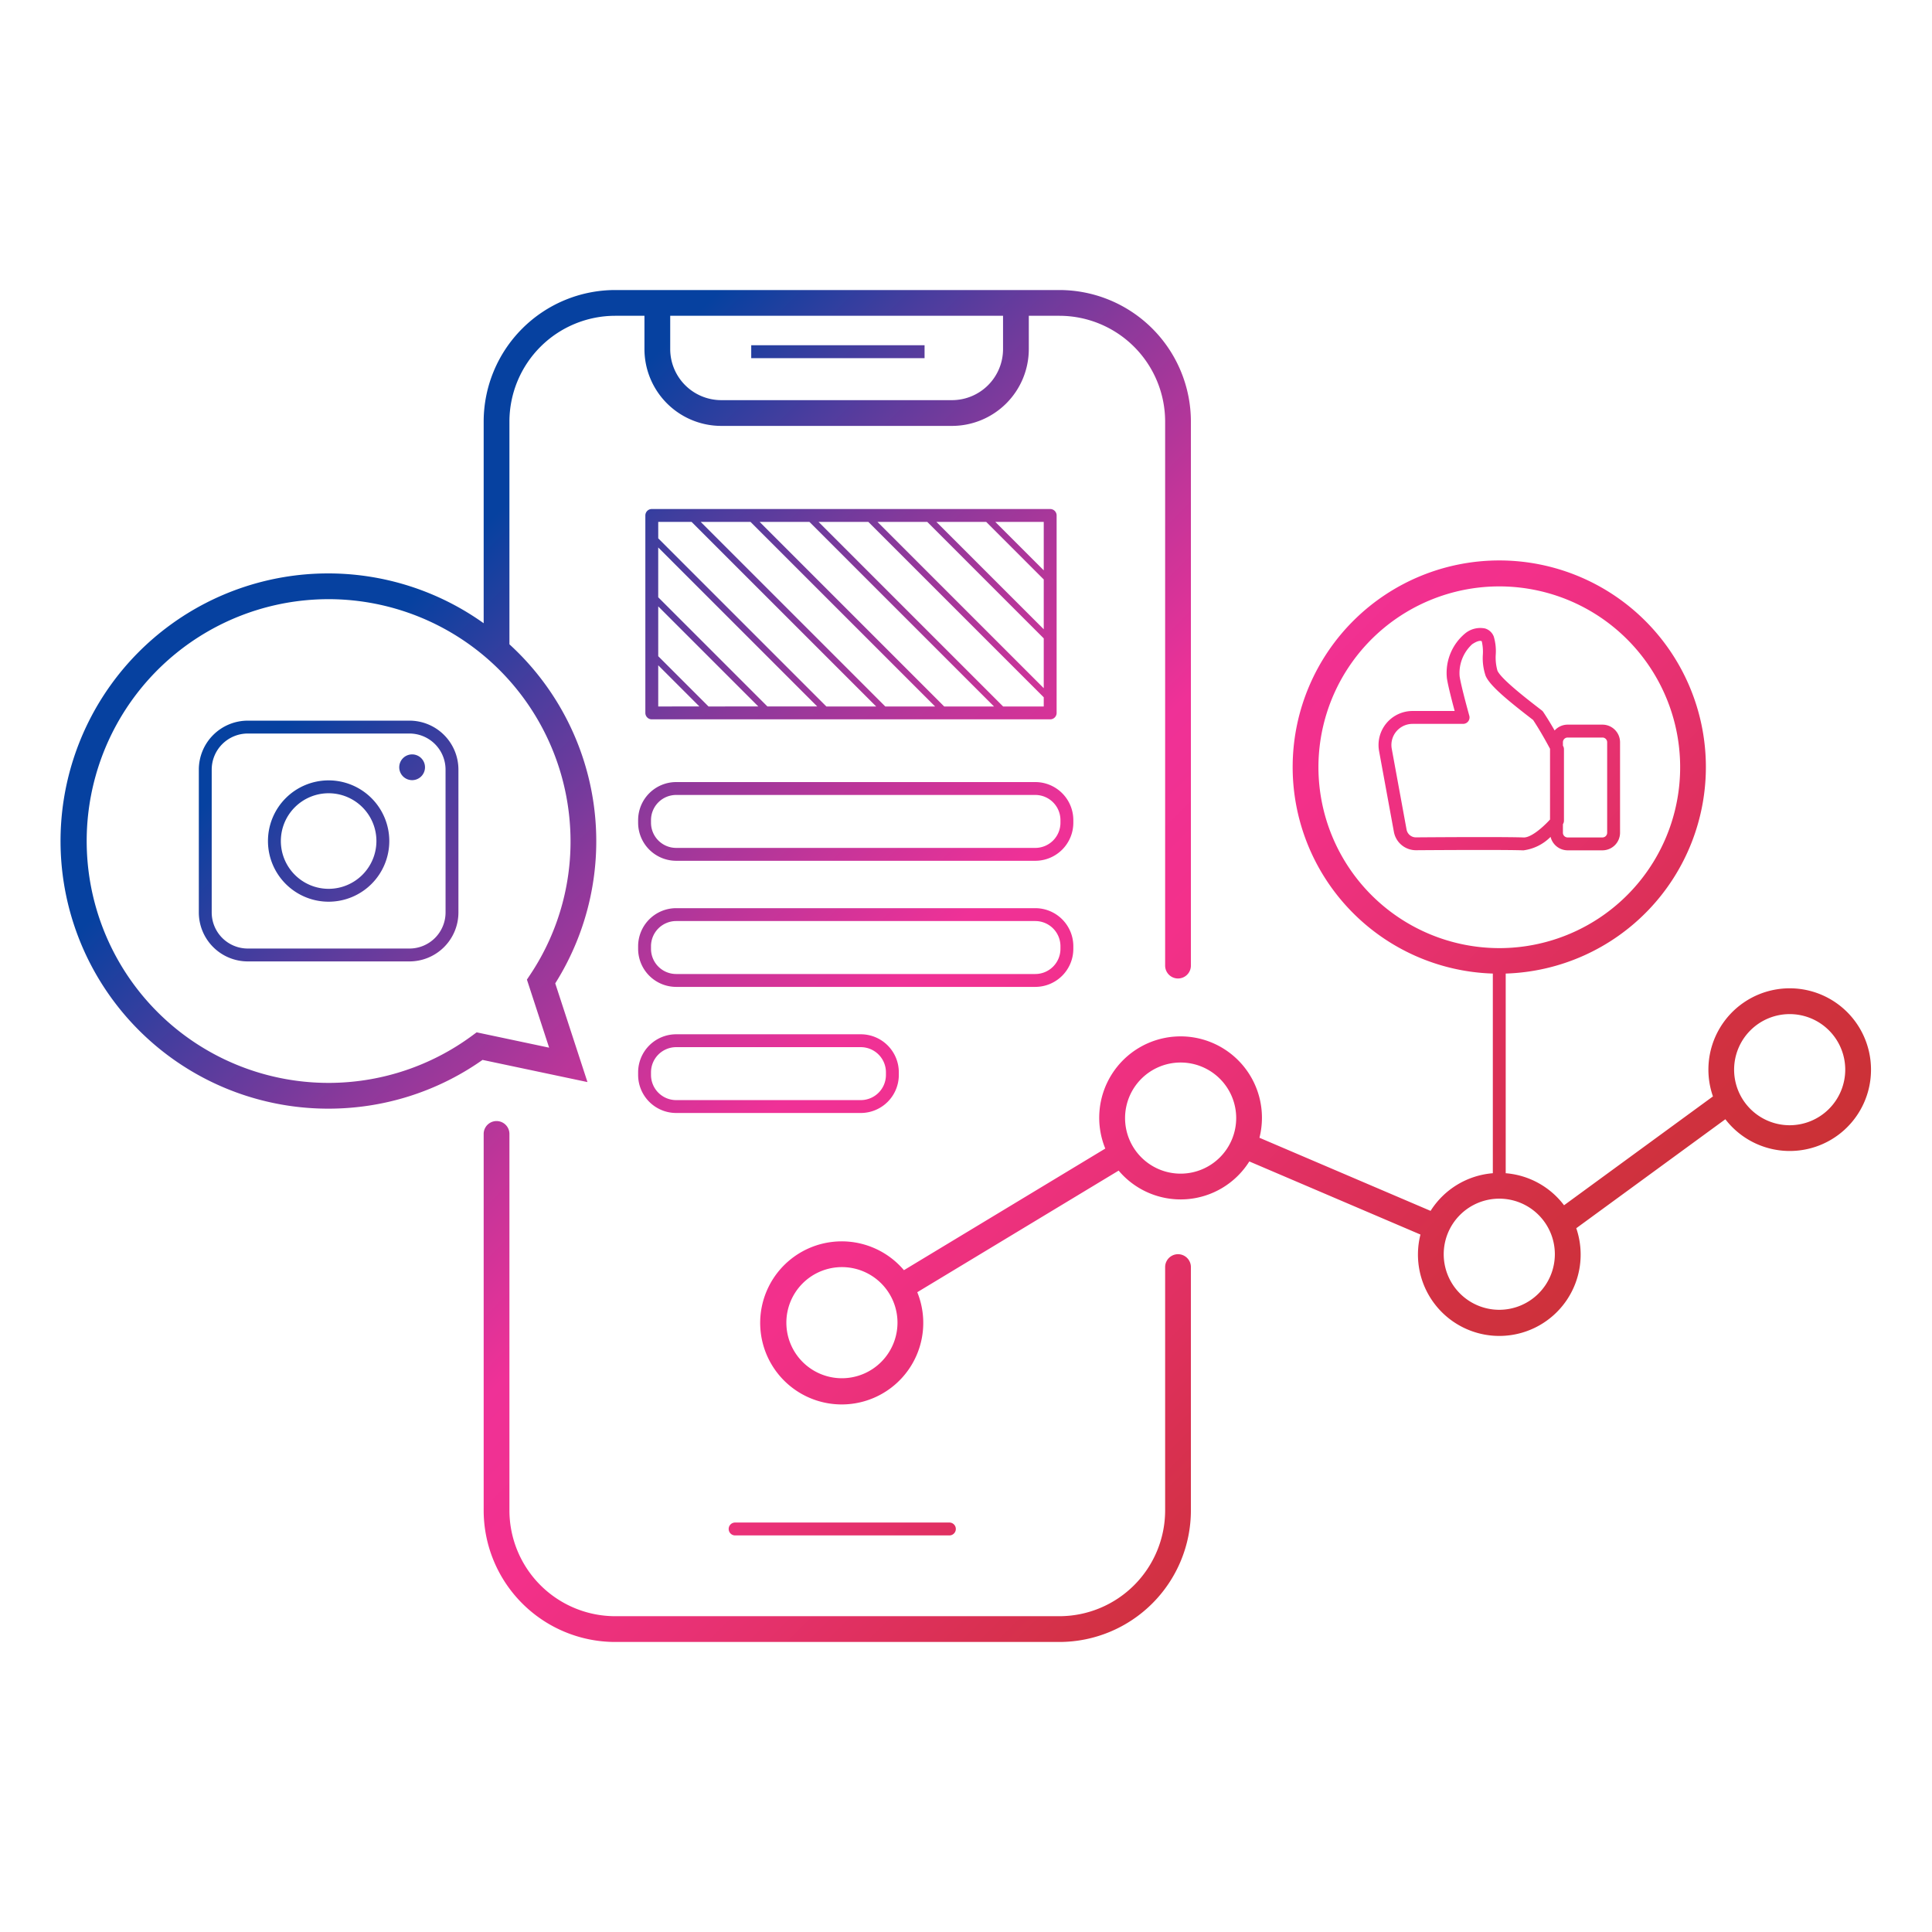 <svg xmlns="http://www.w3.org/2000/svg" xmlns:xlink="http://www.w3.org/1999/xlink" viewBox="0 0 150 150"><defs><linearGradient id="AUNDS-VERLAUF" x1="29.612" y1="31.829" x2="114.354" y2="116.57" gradientUnits="userSpaceOnUse"><stop offset="0" stop-color="#0641a0"/><stop offset="0.1" stop-color="#0641a0"/><stop offset="0.2" stop-color="#4b3d9e"/><stop offset="0.3" stop-color="#8b399b"/><stop offset="0.4" stop-color="#c13599"/><stop offset="0.5" stop-color="#ef3197"/><stop offset="0.6" stop-color="#f3308a"/><stop offset="0.7" stop-color="#e83174"/><stop offset="0.8" stop-color="#dd305a"/><stop offset="0.9" stop-color="#d13141"/><stop offset="1" stop-color="#cb3136"/></linearGradient><clipPath id="clip-path"><polygon points="-231.538 -104.192 -243.185 -86.719 -212.197 -87.082 -220.623 -99.706 -224.722 -93.968 -231.538 -104.192" style="fill:none"/></clipPath><clipPath id="clip-path-2"><rect x="-91.321" y="-87.89" width="62.005" height="7.661" style="fill:none"/></clipPath><clipPath id="clip-path-3"><rect x="50.605" y="-161.5" width="30.931" height="15.33" style="fill:none"/></clipPath><clipPath id="clip-path-4"><path d="M214.387-62.747h56.637l3.123-.69,2.928-2.95s-.324-5.83-.155-6.381-.98-9.66-.98-10.001-4.916-8.228-4.916-8.228l-6.352-2.107-5.741-1.19-4.289,5.116-6.513,8.23L245.324-77.044l-1.437,5.196L241.823-77.302l-6.096-7.723-6.922-9.454-8.15,1.846-4.827,2.778-3.053,3.21L210.923-80.95l-1.022,7.032.257,6.298,1.066,2.887S211.523-63.147,214.387-62.747Z" style="fill:none"/></clipPath><clipPath id="clip-path-5"><circle cx="391.51" cy="-128.777" r="9.973" style="fill:none"/></clipPath></defs><g id="Ebene_1" data-name="Ebene 1"><path d="M92.461,98.376v18.896a10.221,10.221,0,0,1-10.21,10.21H47.762a10.221,10.221,0,0,1-10.21-10.21V88.039a1,1,0,0,1,2,0v29.232a8.219,8.219,0,0,0,8.21,8.21H82.251a8.219,8.219,0,0,0,8.21-8.21V98.376a1,1,0,0,1,2,0Zm-35.387,20.833H73.71a.5.5,0,1,0,0-1H57.074a.5.5,0,0,0,0,1ZM45.611,84.012l-8.147-1.721a20.698,20.698,0,0,1-10.6,3.74q-.691.045-1.38.045A20.778,20.778,0,1,1,37.552,48.388V32.729a10.222,10.222,0,0,1,10.21-10.211H82.251a10.222,10.222,0,0,1,10.21,10.211V74.969a1,1,0,0,1-2,0V32.729a8.22,8.22,0,0,0-8.21-8.211h-2.375v2.587a5.969,5.969,0,0,1-5.962,5.962h-17.917a5.969,5.969,0,0,1-5.962-5.962V24.518H47.762a8.22,8.22,0,0,0-8.21,8.211V50.024A20.706,20.706,0,0,1,43.109,76.348Zm6.424-56.907a3.966,3.966,0,0,0,3.962,3.962h17.917a3.966,3.966,0,0,0,3.962-3.962V24.518H52.035ZM42.634,81.34,40.91,76.056l.267-.402a18.611,18.611,0,0,0,3.077-11.576A18.803,18.803,0,0,0,25.528,46.519q-.612,0-1.232.04a18.778,18.778,0,1,0,12.349,33.858l.361-.267Zm102.63,1.708a6.307,6.307,0,0,1-11.308,3.85l-11.575,8.461a6.316,6.316,0,1,1-12.097.491L96.997,90.174A6.296,6.296,0,0,1,86.851,90.885l-15.634,9.442a6.331,6.331,0,1,1-1.036-1.711l15.633-9.442a6.317,6.317,0,1,1,11.969-.839l13.287,5.677a6.312,6.312,0,0,1,4.833-2.923V75.587a16.041,16.041,0,1,1,1,0V91.089a6.304,6.304,0,0,1,4.529,2.487l11.561-8.451a6.312,6.312,0,1,1,12.271-2.077Zm-75.583,19.644a4.314,4.314,0,1,0-4.313,4.314A4.318,4.318,0,0,0,69.681,102.692ZM95.978,86.808a4.314,4.314,0,1,0-4.313,4.314A4.318,4.318,0,0,0,95.978,86.808ZM116.404,73.612a14.042,14.042,0,1,0-14.041-14.041A14.057,14.057,0,0,0,116.404,73.612Zm4.314,23.767a4.314,4.314,0,1,0-4.314,4.313A4.319,4.319,0,0,0,120.718,97.379Zm22.546-14.33a4.314,4.314,0,1,0-4.314,4.314A4.319,4.319,0,0,0,143.264,83.048ZM83.333,63.879a2.955,2.955,0,0,1-2.952,2.952H52.497a2.956,2.956,0,0,1-2.953-2.952v-.207a2.956,2.956,0,0,1,2.953-2.952H80.381a2.955,2.955,0,0,1,2.952,2.952Zm-1-.207a1.955,1.955,0,0,0-1.952-1.952H52.497a1.955,1.955,0,0,0-1.953,1.952v.207a1.955,1.955,0,0,0,1.953,1.952H80.381a1.955,1.955,0,0,0,1.952-1.952ZM80.381,76.622H52.497a2.957,2.957,0,0,1-2.953-2.953v-.206a2.957,2.957,0,0,1,2.953-2.953H80.381a2.956,2.956,0,0,1,2.952,2.953v.206A2.956,2.956,0,0,1,80.381,76.622Zm-27.884-1H80.381a1.955,1.955,0,0,0,1.952-1.953v-.206a1.955,1.955,0,0,0-1.952-1.953H52.497a1.955,1.955,0,0,0-1.953,1.953v.206A1.955,1.955,0,0,0,52.497,75.622Zm14.335,10.79h-14.335a2.956,2.956,0,0,1-2.953-2.952v-.207a2.956,2.956,0,0,1,2.953-2.952h14.335a2.955,2.955,0,0,1,2.952,2.952v.207A2.955,2.955,0,0,1,66.832,86.412Zm-14.335-1h14.335a1.955,1.955,0,0,0,1.952-1.952v-.207a1.955,1.955,0,0,0-1.952-1.952h-14.335a1.955,1.955,0,0,0-1.953,1.952v.207A1.955,1.955,0,0,0,52.497,85.412Zm-1.892-29.562a.5.5,0,0,1-.5-.5V40.02a.5.5,0,0,1,.5-.5H81.536a.5.5,0,0,1,.5.5V55.35a.5.5,0,0,1-.5.5Zm3.697-1L51.105,51.653v3.197Zm4.574,0-7.771-7.771V50.946l3.904,3.904Zm4.574,0-12.346-12.346v3.867l8.479,8.479ZM77.275,40.52l3.761,3.761V40.52Zm-4.575,0,8.336,8.336V44.988l-4.468-4.468Zm-4.574,0L81.036,53.43V49.563l-9.043-9.043Zm-4.574,0L77.882,54.85h3.154v-.713L67.419,40.52Zm-4.574,0L73.307,54.85h3.867L62.844,40.52Zm-4.575,0L68.733,54.85h3.868L58.27,40.52Zm-3.297,1.277L64.158,54.85h3.868L53.695,40.52H51.105ZM35.592,59.75V70.845a3.803,3.803,0,0,1-3.799,3.799H19.236a3.803,3.803,0,0,1-3.799-3.799V59.75A3.803,3.803,0,0,1,19.236,55.951H31.794A3.803,3.803,0,0,1,35.592,59.75Zm-1,0a2.802,2.802,0,0,0-2.799-2.799H19.236a2.802,2.802,0,0,0-2.799,2.799V70.845A2.802,2.802,0,0,0,19.236,73.644H31.794a2.802,2.802,0,0,0,2.799-2.799Zm-4.367,5.548a4.71,4.71,0,1,1-4.71-4.71A4.716,4.716,0,0,1,30.225,65.298Zm-1,0a3.71,3.71,0,1,0-3.71,3.71A3.714,3.714,0,0,0,29.225,65.298ZM31.997,58.571a1.0 1,0,1,0,1.0 1A1.0 1,0,0,0,31.997,58.571ZM71.783,26.806h-13.458v1h13.458ZM118.228,66.019c-1.101-.041-5.002-.031-8.283-.008h-.012a1.739,1.739,0,0,1-1.712-1.429L107.072,58.317a2.641,2.641,0,0,1,2.597-3.116h3.271c-.203-.753-.521-1.977-.604-2.551a3.981,3.981,0,0,1,1.408-3.464,1.849,1.849,0,0,1,1.559-.391,1.045,1.045,0,0,1,.67.619,3.929,3.929,0,0,1,.157,1.396,3.72,3.72,0,0,0,.132,1.264c.3.664,2.345,2.237,3.443,3.083a.512.512,0,0,1,.111.118c.325.486.63.995.885,1.44a1.357,1.357,0,0,1,1.009-.454h2.702A1.369,1.369,0,0,1,125.78,57.629V64.653a1.368,1.368,0,0,1-1.367,1.366h-2.702a1.366,1.366,0,0,1-1.324-1.045,3.621,3.621,0,0,1-2.104,1.046Zm3.116-1.366a.366.366,0,0,0,.366.366h2.702A.367.367,0,0,0,124.78,64.653V57.629a.368.368,0,0,0-.367-.367h-2.702a.367.367,0,0,0-.366.367v.261l.025.049a.498.498,0,0,1,.055.228v5.563a.497.497,0,0,1-.08.258Zm-6.3.337c1.383,0,2.638.008,3.221.029.565.044,1.479-.738,2.079-1.39V58.137c-.236-.443-.752-1.388-1.314-2.238-2.128-1.639-3.345-2.671-3.681-3.413a4.233,4.233,0,0,1-.22-1.672,3.6,3.6,0,0,0-.085-1.024c-.059-.044-.261-.095-.746.229a3.039,3.039,0,0,0-.973,2.487c.113.781.745,3.038.751,3.061a.5.5,0,0,1-.481.635h-3.927a1.639,1.639,0,0,0-1.612,1.937l1.149,6.266a.739.739,0,0,0,.728.608h.005C110.874,65.005,113.088,64.99,115.045,64.99Z" style="fill:url(#AUNDS-VERLAUF)"/></g><g id="Ebene_2" data-name="Ebene 2"><g style="clip-path:url(#clip-path-2)"><line x1="-250.796" y1="-132.207" x2="1.472" y2="120.061" style="fill:none;stroke:#000;stroke-miterlimit:10;stroke-width:0.5px"/><line x1="-248.47" y1="-134.533" x2="3.797" y2="117.735" style="fill:none;stroke:#000;stroke-miterlimit:10;stroke-width:0.5px"/><line x1="-246.145" y1="-136.858" x2="6.123" y2="115.41" style="fill:none;stroke:#000;stroke-miterlimit:10;stroke-width:0.5px"/><line x1="-243.819" y1="-139.184" x2="8.448" y2="113.084" style="fill:none;stroke:#000;stroke-miterlimit:10;stroke-width:0.5px"/><line x1="-241.494" y1="-141.509" x2="10.774" y2="110.759" style="fill:none;stroke:#000;stroke-miterlimit:10;stroke-width:0.5px"/><line x1="-239.168" y1="-143.835" x2="13.1" y2="108.433" style="fill:none;stroke:#000;stroke-miterlimit:10;stroke-width:0.5px"/><line x1="-236.843" y1="-146.16" x2="15.425" y2="106.108" style="fill:none;stroke:#000;stroke-miterlimit:10;stroke-width:0.5px"/><line x1="-234.517" y1="-148.486" x2="17.751" y2="103.782" style="fill:none;stroke:#000;stroke-miterlimit:10;stroke-width:0.5px"/><line x1="-232.192" y1="-150.811" x2="20.076" y2="101.457" style="fill:none;stroke:#000;stroke-miterlimit:10;stroke-width:0.5px"/><line x1="-229.866" y1="-153.137" x2="22.402" y2="99.131" style="fill:none;stroke:#000;stroke-miterlimit:10;stroke-width:0.5px"/><line x1="-227.541" y1="-155.462" x2="24.727" y2="96.806" style="fill:none;stroke:#000;stroke-miterlimit:10;stroke-width:0.5px"/><line x1="-225.215" y1="-157.788" x2="27.053" y2="94.48" style="fill:none;stroke:#000;stroke-miterlimit:10;stroke-width:0.5px"/><line x1="-222.89" y1="-160.113" x2="29.378" y2="92.154" style="fill:none;stroke:#000;stroke-miterlimit:10;stroke-width:0.5px"/><line x1="-220.564" y1="-162.439" x2="31.704" y2="89.829" style="fill:none;stroke:#000;stroke-miterlimit:10;stroke-width:0.5px"/><line x1="-218.239" y1="-164.764" x2="34.029" y2="87.503" style="fill:none;stroke:#000;stroke-miterlimit:10;stroke-width:0.5px"/><line x1="-215.913" y1="-167.09" x2="36.355" y2="85.178" style="fill:none;stroke:#000;stroke-miterlimit:10;stroke-width:0.5px"/><line x1="-213.588" y1="-169.415" x2="38.68" y2="82.852" style="fill:none;stroke:#000;stroke-miterlimit:10;stroke-width:0.5px"/><line x1="-211.262" y1="-171.741" x2="41.006" y2="80.527" style="fill:none;stroke:#000;stroke-miterlimit:10;stroke-width:0.5px"/><line x1="-208.937" y1="-174.067" x2="43.331" y2="78.201" style="fill:none;stroke:#000;stroke-miterlimit:10;stroke-width:0.5px"/><line x1="-206.611" y1="-176.392" x2="45.657" y2="75.876" style="fill:none;stroke:#000;stroke-miterlimit:10;stroke-width:0.5px"/><line x1="-204.286" y1="-178.718" x2="47.982" y2="73.55" style="fill:none;stroke:#000;stroke-miterlimit:10;stroke-width:0.5px"/><line x1="-201.96" y1="-181.043" x2="50.308" y2="71.225" style="fill:none;stroke:#000;stroke-miterlimit:10;stroke-width:0.5px"/><line x1="-199.635" y1="-183.369" x2="52.633" y2="68.899" style="fill:none;stroke:#000;stroke-miterlimit:10;stroke-width:0.5px"/><line x1="-197.309" y1="-185.694" x2="54.959" y2="66.574" style="fill:none;stroke:#000;stroke-miterlimit:10;stroke-width:0.5px"/><line x1="-194.984" y1="-188.02" x2="57.284" y2="64.248" style="fill:none;stroke:#000;stroke-miterlimit:10;stroke-width:0.5px"/><line x1="-192.658" y1="-190.345" x2="59.61" y2="61.923" style="fill:none;stroke:#000;stroke-miterlimit:10;stroke-width:0.5px"/><line x1="-190.332" y1="-192.671" x2="61.935" y2="59.597" style="fill:none;stroke:#000;stroke-miterlimit:10;stroke-width:0.5px"/><line x1="-188.007" y1="-194.996" x2="64.261" y2="57.272" style="fill:none;stroke:#000;stroke-miterlimit:10;stroke-width:0.5px"/><line x1="-185.681" y1="-197.322" x2="66.586" y2="54.946" style="fill:none;stroke:#000;stroke-miterlimit:10;stroke-width:0.5px"/><line x1="-183.356" y1="-199.647" x2="68.912" y2="52.621" style="fill:none;stroke:#000;stroke-miterlimit:10;stroke-width:0.5px"/><line x1="-181.03" y1="-201.973" x2="71.238" y2="50.295" style="fill:none;stroke:#000;stroke-miterlimit:10;stroke-width:0.5px"/><line x1="-178.705" y1="-204.298" x2="73.563" y2="47.97" style="fill:none;stroke:#000;stroke-miterlimit:10;stroke-width:0.5px"/><line x1="-176.379" y1="-206.624" x2="75.889" y2="45.644" style="fill:none;stroke:#000;stroke-miterlimit:10;stroke-width:0.5px"/><line x1="-174.054" y1="-208.949" x2="78.214" y2="43.319" style="fill:none;stroke:#000;stroke-miterlimit:10;stroke-width:0.5px"/><line x1="-171.728" y1="-211.275" x2="80.54" y2="40.993" style="fill:none;stroke:#000;stroke-miterlimit:10;stroke-width:0.5px"/><line x1="-169.403" y1="-213.6" x2="82.865" y2="38.667" style="fill:none;stroke:#000;stroke-miterlimit:10;stroke-width:0.5px"/><line x1="-83.516" y1="-132.364" x2="85.191" y2="36.342" style="fill:none;stroke:#000;stroke-miterlimit:10;stroke-width:0.5px"/><line x1="-164.752" y1="-218.251" x2="87.516" y2="34.016" style="fill:none;stroke:#000;stroke-miterlimit:10;stroke-width:0.5px"/><line x1="-162.426" y1="-220.577" x2="89.842" y2="31.691" style="fill:none;stroke:#000;stroke-miterlimit:10;stroke-width:0.5px"/><line x1="-160.101" y1="-222.902" x2="92.167" y2="29.365" style="fill:none;stroke:#000;stroke-miterlimit:10;stroke-width:0.5px"/><line x1="-157.775" y1="-225.228" x2="94.493" y2="27.04" style="fill:none;stroke:#000;stroke-miterlimit:10;stroke-width:0.5px"/><line x1="-155.45" y1="-227.554" x2="96.818" y2="24.714" style="fill:none;stroke:#000;stroke-miterlimit:10;stroke-width:0.5px"/><line x1="-153.124" y1="-229.879" x2="99.144" y2="22.389" style="fill:none;stroke:#000;stroke-miterlimit:10;stroke-width:0.5px"/><line x1="-150.799" y1="-232.205" x2="101.469" y2="20.063" style="fill:none;stroke:#000;stroke-miterlimit:10;stroke-width:0.5px"/><line x1="-148.473" y1="-234.53" x2="103.795" y2="17.738" style="fill:none;stroke:#000;stroke-miterlimit:10;stroke-width:0.5px"/><line x1="-146.148" y1="-236.856" x2="106.12" y2="15.412" style="fill:none;stroke:#000;stroke-miterlimit:10;stroke-width:0.5px"/><line x1="-143.822" y1="-239.181" x2="108.446" y2="13.087" style="fill:none;stroke:#000;stroke-miterlimit:10;stroke-width:0.5px"/><line x1="-141.497" y1="-241.507" x2="110.771" y2="10.761" style="fill:none;stroke:#000;stroke-miterlimit:10;stroke-width:0.5px"/><line x1="-139.171" y1="-243.832" x2="113.097" y2="8.436" style="fill:none;stroke:#000;stroke-miterlimit:10;stroke-width:0.5px"/><line x1="-136.845" y1="-246.158" x2="115.422" y2="6.11" style="fill:none;stroke:#000;stroke-miterlimit:10;stroke-width:0.5px"/><line x1="-134.52" y1="-248.483" x2="117.748" y2="3.785" style="fill:none;stroke:#000;stroke-miterlimit:10;stroke-width:0.5px"/><line x1="-132.194" y1="-250.809" x2="120.073" y2="1.459" style="fill:none;stroke:#000;stroke-miterlimit:10;stroke-width:0.5px"/></g><g style="clip-path:url(#clip-path-3)"><line x1="-186.7" y1="-150.155" x2="61.412" y2="97.957" style="fill:none;stroke:#000;stroke-miterlimit:10;stroke-width:0.5px"/><line x1="-184.413" y1="-152.442" x2="63.7" y2="95.67" style="fill:none;stroke:#000;stroke-miterlimit:10;stroke-width:0.5px"/><line x1="-182.126" y1="-154.73" x2="65.987" y2="93.383" style="fill:none;stroke:#000;stroke-miterlimit:10;stroke-width:0.5px"/><line x1="-179.838" y1="-157.017" x2="68.274" y2="91.096" style="fill:none;stroke:#000;stroke-miterlimit:10;stroke-width:0.5px"/><line x1="-177.551" y1="-159.304" x2="70.561" y2="88.808" style="fill:none;stroke:#000;stroke-miterlimit:10;stroke-width:0.5px"/><line x1="-175.264" y1="-161.591" x2="72.849" y2="86.521" style="fill:none;stroke:#000;stroke-miterlimit:10;stroke-width:0.5px"/><line x1="-172.977" y1="-163.878" x2="75.136" y2="84.234" style="fill:none;stroke:#000;stroke-miterlimit:10;stroke-width:0.5px"/><line x1="-170.689" y1="-166.166" x2="77.423" y2="81.947" style="fill:none;stroke:#000;stroke-miterlimit:10;stroke-width:0.5px"/><line x1="-168.402" y1="-168.453" x2="79.71" y2="79.66" style="fill:none;stroke:#000;stroke-miterlimit:10;stroke-width:0.5px"/><line x1="-166.115" y1="-170.74" x2="81.997" y2="77.372" style="fill:none;stroke:#000;stroke-miterlimit:10;stroke-width:0.5px"/><line x1="-163.828" y1="-173.027" x2="84.285" y2="75.085" style="fill:none;stroke:#000;stroke-miterlimit:10;stroke-width:0.5px"/><line x1="-161.541" y1="-175.314" x2="86.572" y2="72.798" style="fill:none;stroke:#000;stroke-miterlimit:10;stroke-width:0.5px"/><line x1="-159.253" y1="-177.602" x2="88.859" y2="70.511" style="fill:none;stroke:#000;stroke-miterlimit:10;stroke-width:0.5px"/><line x1="-156.966" y1="-179.889" x2="91.146" y2="68.224" style="fill:none;stroke:#000;stroke-miterlimit:10;stroke-width:0.5px"/><line x1="-154.679" y1="-182.176" x2="93.433" y2="65.936" style="fill:none;stroke:#000;stroke-miterlimit:10;stroke-width:0.5px"/><line x1="-152.392" y1="-184.463" x2="95.721" y2="63.649" style="fill:none;stroke:#000;stroke-miterlimit:10;stroke-width:0.5px"/><line x1="-150.105" y1="-186.75" x2="98.008" y2="61.362" style="fill:none;stroke:#000;stroke-miterlimit:10;stroke-width:0.5px"/><line x1="-147.817" y1="-189.038" x2="100.295" y2="59.075" style="fill:none;stroke:#000;stroke-miterlimit:10;stroke-width:0.5px"/><line x1="-145.53" y1="-191.325" x2="102.582" y2="56.787" style="fill:none;stroke:#000;stroke-miterlimit:10;stroke-width:0.5px"/><line x1="-143.243" y1="-193.612" x2="104.87" y2="54.5" style="fill:none;stroke:#000;stroke-miterlimit:10;stroke-width:0.5px"/><line x1="-140.956" y1="-195.899" x2="107.157" y2="52.213" style="fill:none;stroke:#000;stroke-miterlimit:10;stroke-width:0.5px"/><line x1="-138.668" y1="-198.187" x2="109.444" y2="49.926" style="fill:none;stroke:#000;stroke-miterlimit:10;stroke-width:0.5px"/><line x1="-136.381" y1="-200.474" x2="111.731" y2="47.639" style="fill:none;stroke:#000;stroke-miterlimit:10;stroke-width:0.5px"/><line x1="-134.094" y1="-202.761" x2="114.018" y2="45.351" style="fill:none;stroke:#000;stroke-miterlimit:10;stroke-width:0.5px"/><line x1="-131.807" y1="-205.048" x2="116.306" y2="43.064" style="fill:none;stroke:#000;stroke-miterlimit:10;stroke-width:0.5px"/><line x1="-129.52" y1="-207.335" x2="118.593" y2="40.777" style="fill:none;stroke:#000;stroke-miterlimit:10;stroke-width:0.5px"/><line x1="-127.232" y1="-209.623" x2="120.88" y2="38.49" style="fill:none;stroke:#000;stroke-miterlimit:10;stroke-width:0.5px"/><line x1="-124.945" y1="-211.91" x2="123.167" y2="36.203" style="fill:none;stroke:#000;stroke-miterlimit:10;stroke-width:0.5px"/><line x1="-122.658" y1="-214.197" x2="125.454" y2="33.915" style="fill:none;stroke:#000;stroke-miterlimit:10;stroke-width:0.5px"/><line x1="-120.371" y1="-216.484" x2="127.742" y2="31.628" style="fill:none;stroke:#000;stroke-miterlimit:10;stroke-width:0.5px"/><line x1="-118.084" y1="-218.771" x2="130.029" y2="29.341" style="fill:none;stroke:#000;stroke-miterlimit:10;stroke-width:0.5px"/><line x1="-115.796" y1="-221.059" x2="132.316" y2="27.054" style="fill:none;stroke:#000;stroke-miterlimit:10;stroke-width:0.5px"/><line x1="-113.509" y1="-223.346" x2="134.603" y2="24.767" style="fill:none;stroke:#000;stroke-miterlimit:10;stroke-width:0.5px"/><line x1="-111.222" y1="-225.633" x2="136.891" y2="22.479" style="fill:none;stroke:#000;stroke-miterlimit:10;stroke-width:0.5px"/><line x1="-108.935" y1="-227.92" x2="139.178" y2="20.192" style="fill:none;stroke:#000;stroke-miterlimit:10;stroke-width:0.5px"/><line x1="-106.647" y1="-230.208" x2="141.465" y2="17.905" style="fill:none;stroke:#000;stroke-miterlimit:10;stroke-width:0.5px"/><line x1="-104.36" y1="-232.495" x2="143.752" y2="15.618" style="fill:none;stroke:#000;stroke-miterlimit:10;stroke-width:0.5px"/><line x1="-102.073" y1="-234.782" x2="146.039" y2="13.33" style="fill:none;stroke:#000;stroke-miterlimit:10;stroke-width:0.5px"/><line x1="-99.786" y1="-237.069" x2="148.327" y2="11.043" style="fill:none;stroke:#000;stroke-miterlimit:10;stroke-width:0.5px"/><line x1="-97.499" y1="-239.356" x2="150.614" y2="8.756" style="fill:none;stroke:#000;stroke-miterlimit:10;stroke-width:0.5px"/><line x1="-95.211" y1="-241.644" x2="152.901" y2="6.469" style="fill:none;stroke:#000;stroke-miterlimit:10;stroke-width:0.5px"/><line x1="-92.924" y1="-243.931" x2="155.188" y2="4.182" style="fill:none;stroke:#000;stroke-miterlimit:10;stroke-width:0.5px"/><line x1="-90.637" y1="-246.218" x2="157.475" y2="1.894" style="fill:none;stroke:#000;stroke-miterlimit:10;stroke-width:0.5px"/></g><g style="clip-path:url(#clip-path-4)"><line x1="57.615" y1="-112.765" x2="255.076" y2="84.697" style="fill:none;stroke:#000;stroke-miterlimit:10;stroke-width:0.5px"/><line x1="59.435" y1="-114.585" x2="256.897" y2="82.876" style="fill:none;stroke:#000;stroke-miterlimit:10;stroke-width:0.5px"/><line x1="61.255" y1="-116.405" x2="258.717" y2="81.056" style="fill:none;stroke:#000;stroke-miterlimit:10;stroke-width:0.5px"/><line x1="63.076" y1="-118.226" x2="260.537" y2="79.236" style="fill:none;stroke:#000;stroke-miterlimit:10;stroke-width:0.5px"/><line x1="64.896" y1="-120.046" x2="262.357" y2="77.416" style="fill:none;stroke:#000;stroke-miterlimit:10;stroke-width:0.5px"/><line x1="66.716" y1="-121.866" x2="264.178" y2="75.595" style="fill:none;stroke:#000;stroke-miterlimit:10;stroke-width:0.5px"/><line x1="68.537" y1="-123.686" x2="265.998" y2="73.775" style="fill:none;stroke:#000;stroke-miterlimit:10;stroke-width:0.5px"/><line x1="70.357" y1="-125.507" x2="267.818" y2="71.955" style="fill:none;stroke:#000;stroke-miterlimit:10;stroke-width:0.5px"/><line x1="72.177" y1="-127.327" x2="269.639" y2="70.134" style="fill:none;stroke:#000;stroke-miterlimit:10;stroke-width:0.5px"/><line x1="73.998" y1="-129.147" x2="271.459" y2="68.314" style="fill:none;stroke:#000;stroke-miterlimit:10;stroke-width:0.5px"/><line x1="75.818" y1="-130.968" x2="273.279" y2="66.494" style="fill:none;stroke:#000;stroke-miterlimit:10;stroke-width:0.5px"/><line x1="77.638" y1="-132.788" x2="275.099" y2="64.673" style="fill:none;stroke:#000;stroke-miterlimit:10;stroke-width:0.5px"/><line x1="79.458" y1="-134.608" x2="276.92" y2="62.853" style="fill:none;stroke:#000;stroke-miterlimit:10;stroke-width:0.5px"/><line x1="81.279" y1="-136.428" x2="278.74" y2="61.033" style="fill:none;stroke:#000;stroke-miterlimit:10;stroke-width:0.5px"/><line x1="83.099" y1="-138.249" x2="280.56" y2="59.213" style="fill:none;stroke:#000;stroke-miterlimit:10;stroke-width:0.5px"/><line x1="84.919" y1="-140.069" x2="282.381" y2="57.392" style="fill:none;stroke:#000;stroke-miterlimit:10;stroke-width:0.5px"/><line x1="86.74" y1="-141.889" x2="284.201" y2="55.572" style="fill:none;stroke:#000;stroke-miterlimit:10;stroke-width:0.5px"/><line x1="88.56" y1="-143.71" x2="286.021" y2="53.752" style="fill:none;stroke:#000;stroke-miterlimit:10;stroke-width:0.5px"/><line x1="90.38" y1="-145.53" x2="287.841" y2="51.931" style="fill:none;stroke:#000;stroke-miterlimit:10;stroke-width:0.5px"/><line x1="92.2" y1="-147.35" x2="289.662" y2="50.111" style="fill:none;stroke:#000;stroke-miterlimit:10;stroke-width:0.5px"/><line x1="94.021" y1="-149.17" x2="291.482" y2="48.291" style="fill:none;stroke:#000;stroke-miterlimit:10;stroke-width:0.5px"/><line x1="95.841" y1="-150.991" x2="293.302" y2="46.471" style="fill:none;stroke:#000;stroke-miterlimit:10;stroke-width:0.5px"/><line x1="97.661" y1="-152.811" x2="295.123" y2="44.65" style="fill:none;stroke:#000;stroke-miterlimit:10;stroke-width:0.5px"/><line x1="99.482" y1="-154.631" x2="296.943" y2="42.83" style="fill:none;stroke:#000;stroke-miterlimit:10;stroke-width:0.5px"/><line x1="101.302" y1="-156.452" x2="298.763" y2="41.01" style="fill:none;stroke:#000;stroke-miterlimit:10;stroke-width:0.5px"/><line x1="103.122" y1="-158.272" x2="300.583" y2="39.189" style="fill:none;stroke:#000;stroke-miterlimit:10;stroke-width:0.5px"/><line x1="104.942" y1="-160.092" x2="302.404" y2="37.369" style="fill:none;stroke:#000;stroke-miterlimit:10;stroke-width:0.5px"/><line x1="106.763" y1="-161.912" x2="304.224" y2="35.549" style="fill:none;stroke:#000;stroke-miterlimit:10;stroke-width:0.5px"/><line x1="108.583" y1="-163.733" x2="306.044" y2="33.729" style="fill:none;stroke:#000;stroke-miterlimit:10;stroke-width:0.5px"/><line x1="110.403" y1="-165.553" x2="307.865" y2="31.908" style="fill:none;stroke:#000;stroke-miterlimit:10;stroke-width:0.5px"/><line x1="112.224" y1="-167.373" x2="309.685" y2="30.088" style="fill:none;stroke:#000;stroke-miterlimit:10;stroke-width:0.5px"/><line x1="114.044" y1="-169.194" x2="311.505" y2="28.268" style="fill:none;stroke:#000;stroke-miterlimit:10;stroke-width:0.5px"/><line x1="115.864" y1="-171.014" x2="313.325" y2="26.447" style="fill:none;stroke:#000;stroke-miterlimit:10;stroke-width:0.5px"/><line x1="117.684" y1="-172.834" x2="315.146" y2="24.627" style="fill:none;stroke:#000;stroke-miterlimit:10;stroke-width:0.5px"/><line x1="119.505" y1="-174.654" x2="316.966" y2="22.807" style="fill:none;stroke:#000;stroke-miterlimit:10;stroke-width:0.5px"/><line x1="121.325" y1="-176.475" x2="318.786" y2="20.987" style="fill:none;stroke:#000;stroke-miterlimit:10;stroke-width:0.5px"/><line x1="123.145" y1="-178.295" x2="320.607" y2="19.166" style="fill:none;stroke:#000;stroke-miterlimit:10;stroke-width:0.5px"/><line x1="124.966" y1="-180.115" x2="322.427" y2="17.346" style="fill:none;stroke:#000;stroke-miterlimit:10;stroke-width:0.5px"/><line x1="126.786" y1="-181.936" x2="324.247" y2="15.526" style="fill:none;stroke:#000;stroke-miterlimit:10;stroke-width:0.5px"/><line x1="128.606" y1="-183.756" x2="326.067" y2="13.705" style="fill:none;stroke:#000;stroke-miterlimit:10;stroke-width:0.5px"/><line x1="130.426" y1="-185.576" x2="327.888" y2="11.885" style="fill:none;stroke:#000;stroke-miterlimit:10;stroke-width:0.5px"/><line x1="132.247" y1="-187.396" x2="329.708" y2="10.065" style="fill:none;stroke:#000;stroke-miterlimit:10;stroke-width:0.5px"/><line x1="134.067" y1="-189.217" x2="331.528" y2="8.245" style="fill:none;stroke:#000;stroke-miterlimit:10;stroke-width:0.5px"/><line x1="135.887" y1="-191.037" x2="333.349" y2="6.424" style="fill:none;stroke:#000;stroke-miterlimit:10;stroke-width:0.5px"/><line x1="137.708" y1="-192.857" x2="335.169" y2="4.604" style="fill:none;stroke:#000;stroke-miterlimit:10;stroke-width:0.5px"/><line x1="139.528" y1="-194.678" x2="336.989" y2="2.784" style="fill:none;stroke:#000;stroke-miterlimit:10;stroke-width:0.5px"/><line x1="141.348" y1="-196.498" x2="338.81" y2="0.963" style="fill:none;stroke:#000;stroke-miterlimit:10;stroke-width:0.5px"/></g><g style="clip-path:url(#clip-path-5)"><line x1="149.24" y1="-175.561" x2="398.437" y2="73.636" style="fill:none;stroke:#000;stroke-miterlimit:10;stroke-width:0.5px"/></g></g></svg>